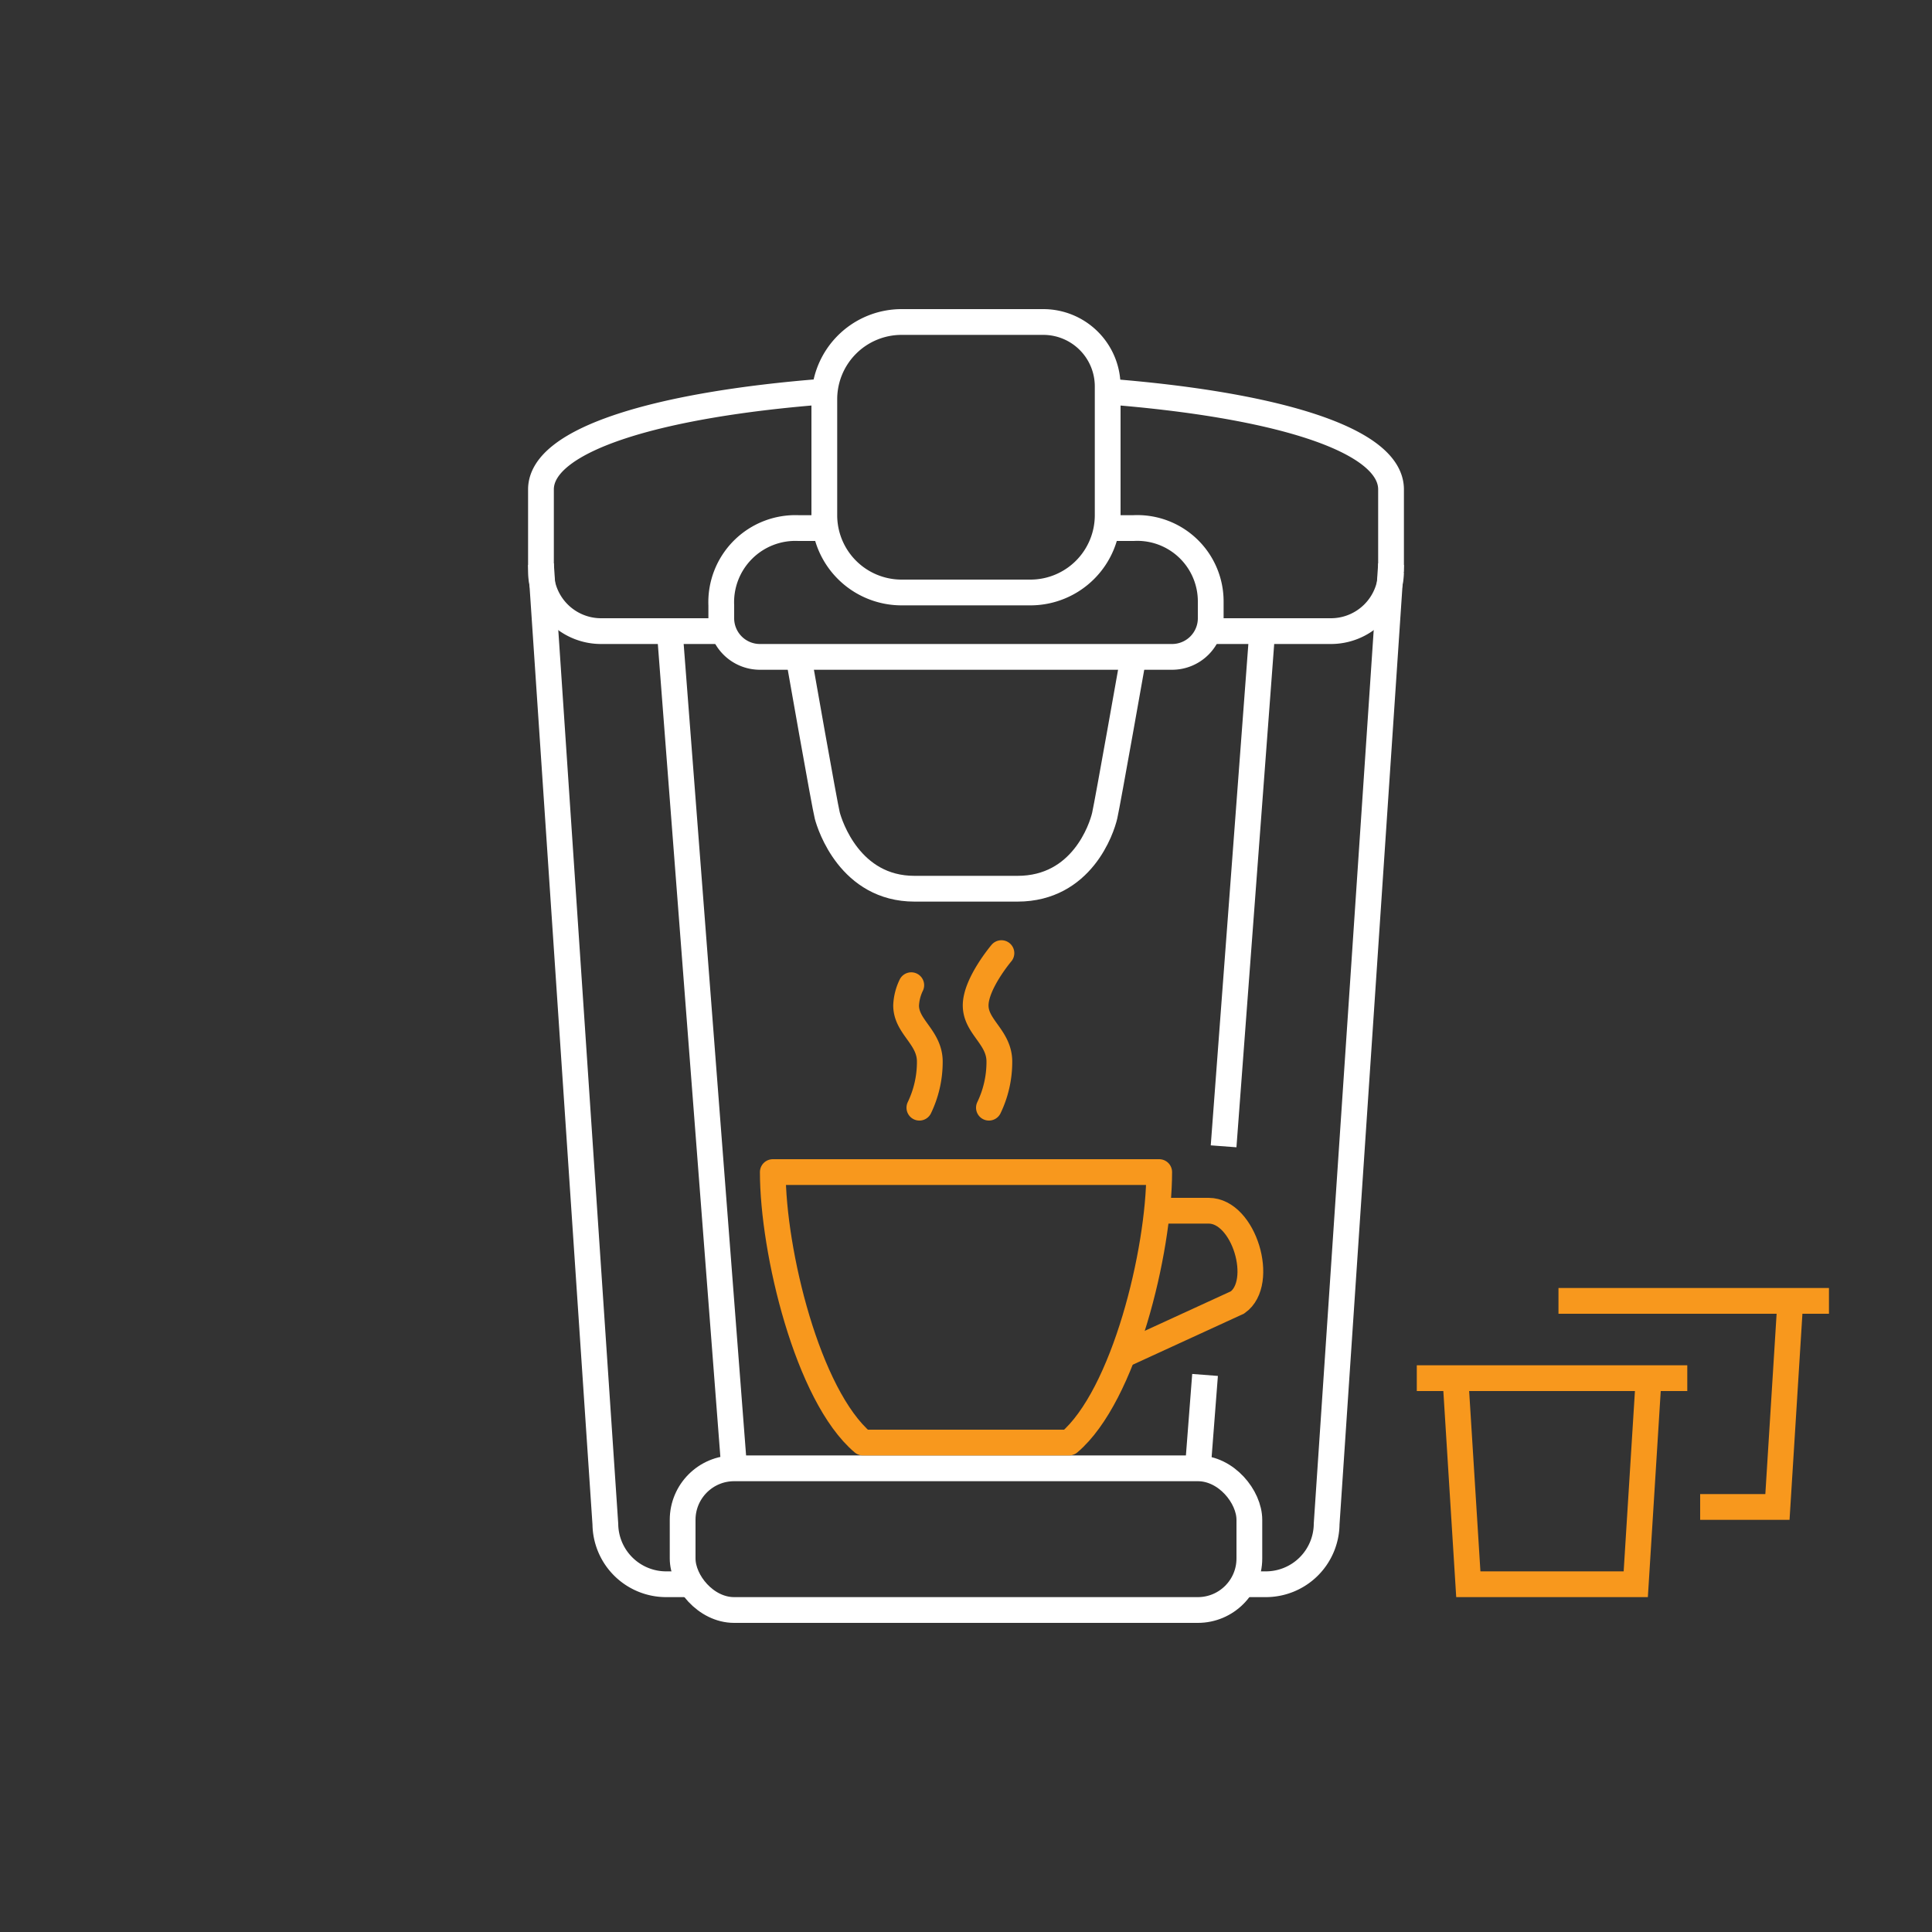 <?xml version="1.0" encoding="UTF-8"?>
<svg xmlns="http://www.w3.org/2000/svg" id="Art" viewBox="0 0 150 150">
  <rect x="0" y="0" width="150" height="150" fill="#333333" stroke="none"/>
  <defs>
    <style>.cls-1,.cls-2,.cls-3,.cls-4,.cls-5{fill:none;}.cls-1,.cls-4,.cls-5{stroke:#f8981d;}.cls-1,.cls-2,.cls-4{stroke-miterlimit:10;}.cls-1,.cls-2,.cls-4,.cls-5{stroke-width:2px;}.cls-2{stroke:#ffffff;}.cls-4{stroke-linecap:round;}.cls-5{stroke-linejoin:round;}</style>
  </defs>
  <title> </title>
  <polyline class="cls-1" points="139 101 138 117 132 117"></polyline>
  <line class="cls-1" x1="121" y1="101" x2="142" y2="101"></line>
  <path class="cls-2" d="M53.56,123H51.73A4.72,4.72,0,0,1,47,118.34L42,43.8"></path>
  <path class="cls-2" d="M108,43.8l-5,74.53A4.72,4.72,0,0,1,98.27,123H96.45"></path>
  <rect class="cls-3" width="150" height="150"></rect>
  <path class="cls-2" d="M56.16,49H46.71A4.67,4.67,0,0,1,42,44.4V38c0-3.93,9.29-6.62,22-7.6"></path>
  <path class="cls-2" d="M86,30.4c12.78,1,22,3.65,22,7.6v6.4a4.67,4.67,0,0,1-4.71,4.6H93.82"></path>
  <path class="cls-4" d="M77.75,74s-2,2.36-2,4.06,1.88,2.47,1.84,4.43A8.18,8.18,0,0,1,76.78,86"></path>
  <path class="cls-4" d="M70.75,76.49a4,4,0,0,0-.4,1.57c0,1.7,1.88,2.47,1.84,4.43A8.18,8.18,0,0,1,71.38,86"></path>
  <line class="cls-2" x1="52" y1="49" x2="57" y2="114"></line>
  <line class="cls-2" x1="93.56" y1="106.75" x2="93" y2="114"></line>
  <line class="cls-2" x1="98" y1="49" x2="95" y2="89"></line>
  <path class="cls-2" d="M88,51s-2,11.31-2.23,12.32S84,69,79,69H71c-5,0-6.57-4.92-6.77-5.68S62,51,62,51"></path>
  <path class="cls-2" d="M70,25H81a5,5,0,0,1,5,5V40a6,6,0,0,1-6,6H70a6,6,0,0,1-6-6V31a6,6,0,0,1,6-6Z"></path>
  <rect class="cls-2" x="53" y="114" width="44" height="11" rx="4" ry="4"></rect>
  <path class="cls-1" d="M89.84,94h4c2.76,0,4.41,5.59,2.24,7.12l-8.91,4.09"></path>
  <path class="cls-5" d="M60,91c0,6.13,2.69,17.35,7,21H83c4.29-3.64,7-14.87,7-21H60Z"></path>
  <polyline class="cls-1" points="128 107 127 123 114 123 113 107"></polyline>
  <line class="cls-1" x1="110" y1="107" x2="131" y2="107"></line>
  <path class="cls-2" d="M85.9,41H88a5.7,5.7,0,0,1,6,5.73V48a3,3,0,0,1-3,3H59a3,3,0,0,1-3-3V47a5.76,5.76,0,0,1,6-6h2.06"></path>
</svg>
